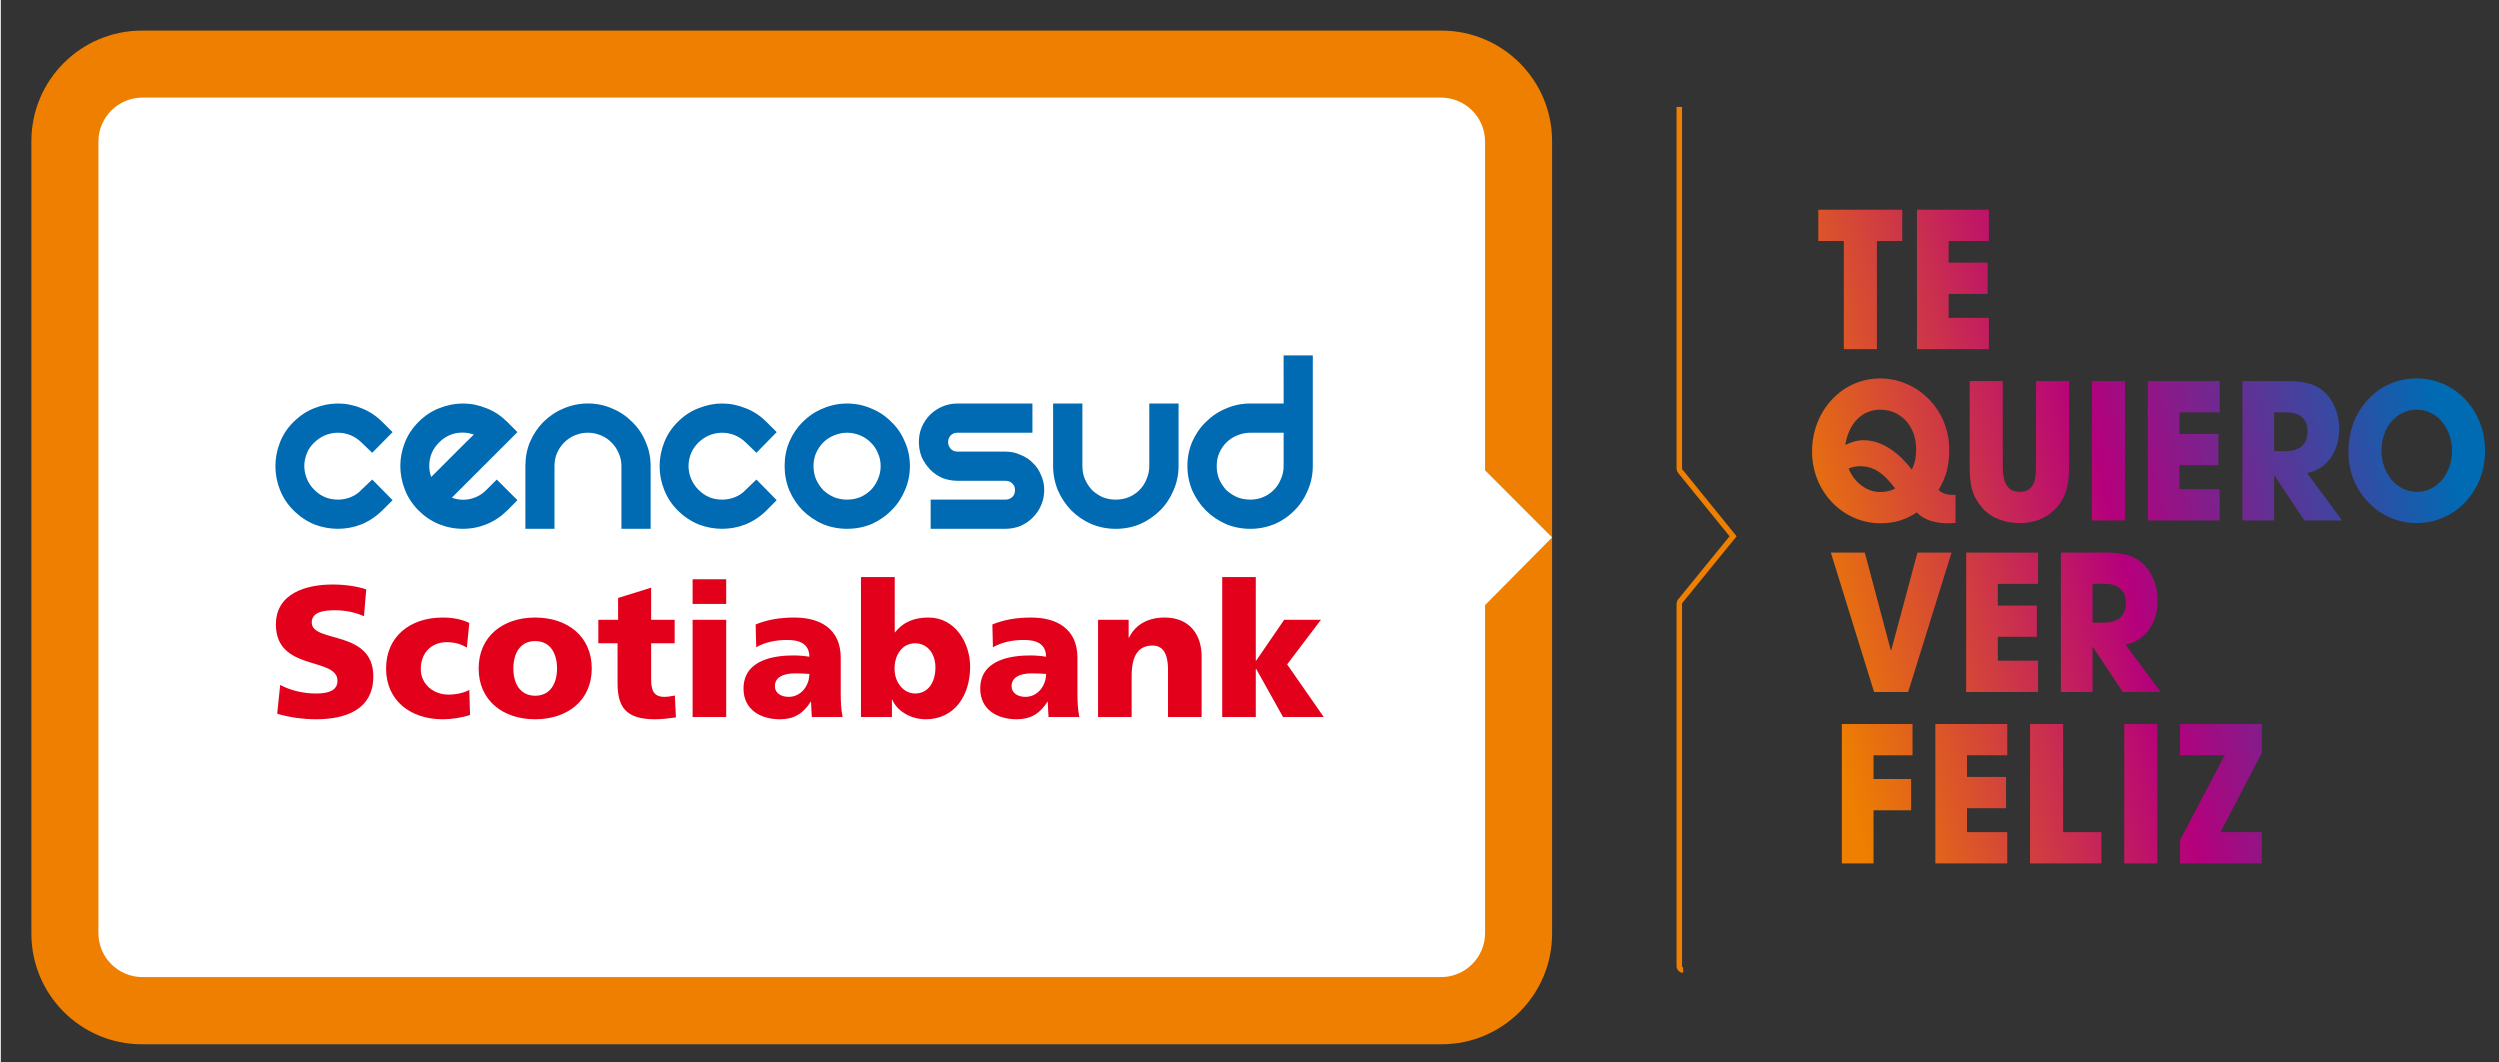 <svg xmlns="http://www.w3.org/2000/svg" viewBox="0 0 910 387" width="400" height="170">
	<rect x="0" y="0" width="910" height="387" fill="#333333" stroke="none"/>
	<defs>
		<linearGradient id="grd1" gradientUnits="userSpaceOnUse"  x1="864.113" y1="53.917" x2="629.24" y2="112.636">
			<stop offset="0" stop-color="#006ab3"  />
			<stop offset="0.001" stop-color="#006ab3"  />
			<stop offset="0.516" stop-color="#b5007c"  />
			<stop offset="1" stop-color="#ee7f00"  />
		</linearGradient>
		<linearGradient id="grd2" gradientUnits="userSpaceOnUse"  x1="866.37" y1="62.942" x2="631.496" y2="121.661">
			<stop offset="0" stop-color="#006ab3"  />
			<stop offset="0.001" stop-color="#006ab3"  />
			<stop offset="0.516" stop-color="#b5007c"  />
			<stop offset="1" stop-color="#ee7f00"  />
		</linearGradient>
		<linearGradient id="grd3" gradientUnits="userSpaceOnUse"  x1="880.206" y1="118.288" x2="645.333" y2="177.006">
			<stop offset="0" stop-color="#006ab3"  />
			<stop offset="0.001" stop-color="#006ab3"  />
			<stop offset="0.516" stop-color="#b5007c"  />
			<stop offset="1" stop-color="#ee7f00"  />
		</linearGradient>
		<linearGradient id="grd4" gradientUnits="userSpaceOnUse"  x1="882.141" y1="126.029" x2="647.268" y2="184.747">
			<stop offset="0" stop-color="#006ab3"  />
			<stop offset="0.001" stop-color="#006ab3"  />
			<stop offset="0.516" stop-color="#b5007c"  />
			<stop offset="1" stop-color="#ee7f00"  />
		</linearGradient>
		<linearGradient id="grd5" gradientUnits="userSpaceOnUse"  x1="884.385" y1="135.002" x2="649.511" y2="193.72">
			<stop offset="0" stop-color="#006ab3"  />
			<stop offset="0.001" stop-color="#006ab3"  />
			<stop offset="0.516" stop-color="#b5007c"  />
			<stop offset="1" stop-color="#ee7f00"  />
		</linearGradient>
		<linearGradient id="grd6" gradientUnits="userSpaceOnUse"  x1="885.997" y1="141.453" x2="651.124" y2="200.171">
			<stop offset="0" stop-color="#006ab3"  />
			<stop offset="0.001" stop-color="#006ab3"  />
			<stop offset="0.516" stop-color="#b5007c"  />
			<stop offset="1" stop-color="#ee7f00"  />
		</linearGradient>
		<linearGradient id="grd7" gradientUnits="userSpaceOnUse"  x1="888.324" y1="150.761" x2="653.451" y2="209.479">
			<stop offset="0" stop-color="#006ab3"  />
			<stop offset="0.001" stop-color="#006ab3"  />
			<stop offset="0.516" stop-color="#b5007c"  />
			<stop offset="1" stop-color="#ee7f00"  />
		</linearGradient>
		<linearGradient id="grd8" gradientUnits="userSpaceOnUse"  x1="890.984" y1="161.397" x2="656.11" y2="220.116">
			<stop offset="0" stop-color="#006ab3"  />
			<stop offset="0.001" stop-color="#006ab3"  />
			<stop offset="0.516" stop-color="#b5007c"  />
			<stop offset="1" stop-color="#ee7f00"  />
		</linearGradient>
		<linearGradient id="grd9" gradientUnits="userSpaceOnUse"  x1="893.966" y1="173.326" x2="659.093" y2="232.045">
			<stop offset="0" stop-color="#006ab3"  />
			<stop offset="0.001" stop-color="#006ab3"  />
			<stop offset="0.516" stop-color="#b5007c"  />
			<stop offset="1" stop-color="#ee7f00"  />
		</linearGradient>
		<linearGradient id="grd10" gradientUnits="userSpaceOnUse"  x1="896.807" y1="184.691" x2="661.934" y2="243.41">
			<stop offset="0" stop-color="#006ab3"  />
			<stop offset="0.001" stop-color="#006ab3"  />
			<stop offset="0.516" stop-color="#b5007c"  />
			<stop offset="1" stop-color="#ee7f00"  />
		</linearGradient>
		<linearGradient id="grd11" gradientUnits="userSpaceOnUse"  x1="899.134" y1="193.999" x2="664.261" y2="252.717">
			<stop offset="0" stop-color="#006ab3"  />
			<stop offset="0.001" stop-color="#006ab3"  />
			<stop offset="0.516" stop-color="#b5007c"  />
			<stop offset="1" stop-color="#ee7f00"  />
		</linearGradient>
		<linearGradient id="grd12" gradientUnits="userSpaceOnUse"  x1="908.404" y1="231.078" x2="673.53" y2="289.796">
			<stop offset="0" stop-color="#006ab3"  />
			<stop offset="0.001" stop-color="#006ab3"  />
			<stop offset="0.516" stop-color="#b5007c"  />
			<stop offset="1" stop-color="#ee7f00"  />
		</linearGradient>
		<linearGradient id="grd13" gradientUnits="userSpaceOnUse"  x1="910.838" y1="240.813" x2="675.964" y2="299.532">
			<stop offset="0" stop-color="#006ab3"  />
			<stop offset="0.001" stop-color="#006ab3"  />
			<stop offset="0.516" stop-color="#b5007c"  />
			<stop offset="1" stop-color="#ee7f00"  />
		</linearGradient>
		<linearGradient id="grd14" gradientUnits="userSpaceOnUse"  x1="912.861" y1="248.907" x2="677.988" y2="307.625">
			<stop offset="0" stop-color="#006ab3"  />
			<stop offset="0.001" stop-color="#006ab3"  />
			<stop offset="0.516" stop-color="#b5007c"  />
			<stop offset="1" stop-color="#ee7f00"  />
		</linearGradient>
		<linearGradient id="grd15" gradientUnits="userSpaceOnUse"  x1="914.468" y1="255.337" x2="679.595" y2="314.055">
			<stop offset="0" stop-color="#006ab3"  />
			<stop offset="0.001" stop-color="#006ab3"  />
			<stop offset="0.516" stop-color="#b5007c"  />
			<stop offset="1" stop-color="#ee7f00"  />
		</linearGradient>
		<linearGradient id="grd16" gradientUnits="userSpaceOnUse"  x1="916.186" y1="262.209" x2="681.313" y2="320.927">
			<stop offset="0" stop-color="#006ab3"  />
			<stop offset="0.001" stop-color="#006ab3"  />
			<stop offset="0.516" stop-color="#b5007c"  />
			<stop offset="1" stop-color="#ee7f00"  />
		</linearGradient>
	</defs>
	<style>
		tspan { white-space:pre }
		.shp0 { fill: none;stroke: #ee7f00;stroke-width: 2 } 
		.shp1 { fill: url(#grd1) } 
		.shp2 { fill: url(#grd2) } 
		.shp3 { fill: url(#grd3) } 
		.shp4 { fill: url(#grd4) } 
		.shp5 { fill: url(#grd5) } 
		.shp6 { fill: url(#grd6) } 
		.shp7 { fill: url(#grd7) } 
		.shp8 { fill: url(#grd8) } 
		.shp9 { fill: url(#grd9) } 
		.shp10 { fill: url(#grd10) } 
		.shp11 { fill: url(#grd11) } 
		.shp12 { fill: url(#grd12) } 
		.shp13 { fill: url(#grd13) } 
		.shp14 { fill: url(#grd14) } 
		.shp15 { fill: url(#grd15) } 
		.shp16 { fill: url(#grd16) } 
		.shp17 { fill: #ee7f00 } 
		.shp18 { fill: #ffffff } 
		.shp19 { fill: #006ab3 } 
		.shp20 { fill: #e2001a } 
	</style>
	<path id="Path 1" class="shp0" d="M612.77 353.34C611.99 353.34 611.37 352.71 611.37 351.93L611.37 219.89C611.37 219.56 611.48 219.25 611.68 219L630.96 195.33L611.68 171.58C611.48 171.32 611.37 171.01 611.37 170.69L611.37 38.94" />
	<path id="Path 2" class="shp1" d="M661.99 76.39L661.99 87.78L671.29 87.78L671.29 127.17L683.34 127.17L683.34 87.78L692.58 87.78L692.58 76.39L661.99 76.39Z" />
	<path id="Path 3" class="shp2" d="M697.93 127.17L724.12 127.17L724.12 115.78L709.47 115.78L709.47 107.06L723.68 107.06L723.68 95.67L709.47 95.67L709.47 87.78L724.12 87.78L724.12 76.39L697.93 76.39L697.93 127.17Z" />
	<path id="Path 4" fill-rule="evenodd" class="shp3" d="M684.51 137.84C697.95 137.84 709.68 148.95 709.68 163.77C709.68 169.33 708.66 173.86 705.79 178.45C707.32 179.97 709.94 180.51 711.98 180.17L711.98 190.46C710.96 190.53 710 190.6 708.98 190.6C705.29 190.6 700.57 189.64 697.89 186.62C693.68 189.43 689.54 190.6 684.63 190.6C671.12 190.6 659.72 179.21 659.72 164.46C659.72 149.57 670.68 137.84 684.51 137.84C684.51 137.84 684.51 137.84 684.51 137.84ZM671.82 162.06C674.12 161.03 675.97 160.34 678.52 160.34C685.59 160.34 691.77 165.42 696.04 171.04C697.25 168.78 697.64 166.17 697.64 163.57C697.64 155.4 692.22 149.22 684.57 149.22C677.43 149.22 672.97 154.85 671.82 162.06ZM684.5 179.21C684.5 179.21 684.51 179.21 684.51 179.21C686.42 179.21 688.33 178.87 689.99 177.9C686.54 173.44 683.04 169.81 677.24 169.81C675.71 169.81 674.5 170.08 673.03 170.63C674.94 175.5 679.47 179.21 684.5 179.21Z" />
	<path id="Path 5" class="shp4" d="M741.29 138.8L741.29 169.47C741.29 174.27 740.97 179.14 735.3 179.14C729.89 179.14 729.18 174.06 729.18 169.47L729.18 138.8L717.14 138.8L717.14 169.47C717.14 175.92 717.59 180.24 721.85 185.11C725.29 189.02 730.53 190.53 735.43 190.53C740.47 190.53 745.05 188.95 748.63 185.04C752.7 180.65 753.34 175.5 753.34 169.47L753.34 138.79L741.29 138.8Z" />
	<path id="Path 6" class="shp5" d="M761.64 189.57L773.69 189.57L773.69 138.79L761.64 138.79L761.64 189.57Z" />
	<path id="Path 7" class="shp6" d="M781.99 138.79L781.99 189.57L808.18 189.57L808.18 178.18L793.53 178.18L793.53 169.46L807.74 169.46L807.74 158.07L793.53 158.07L793.53 150.18L808.18 150.18L808.18 138.79L781.99 138.79Z" />
	<path id="Path 8" fill-rule="evenodd" class="shp7" d="M831.4 138.79C836.37 138.79 841.85 138.93 845.93 142.43C849.82 145.79 851.73 151 851.73 156.29C851.73 164.11 847.46 170.97 840 172.28L852.81 189.57L839.05 189.57L828.15 173.17L828.02 173.17L828.02 189.57L816.49 189.57L816.49 138.79L831.4 138.79ZM828.02 164.32L832.29 164.32C836.82 164.32 840.2 162.26 840.2 157.04C840.2 152.03 836.56 150.18 832.42 150.18L828.02 150.18L828.02 164.32Z" />
	<path id="Path 9" fill-rule="evenodd" class="shp8" d="M879.95 137.83C893.71 137.83 904.86 149.22 904.86 164.18C904.86 179.2 893.71 190.53 879.88 190.53C866.56 190.53 855.09 179.41 855.09 164.8C855.09 161.02 855.66 157.45 856.94 153.96C857.64 151.96 858.78 149.98 860 148.26C864.84 141.4 871.92 137.83 879.95 137.83ZM880.14 179.14C887.72 179.14 892.82 172 892.82 164.25C892.82 156.36 887.72 149.22 880.01 149.22C872.3 149.22 867.13 156.08 867.13 164.04C867.13 172.14 872.3 179.14 880.14 179.14Z" />
	<path id="Path 10" class="shp9" d="M688.55 236.88L688.42 236.88L678.93 201.27L666.56 201.27L682.31 252.04L694.73 252.04L710.54 201.27L698.11 201.27L688.55 236.88Z" />
	<path id="Path 11" class="shp10" d="M715.86 201.27L715.85 252.04L742.05 252.04L742.05 240.65L727.39 240.65L727.39 231.94L741.6 231.94L741.6 220.55L727.39 220.55L727.39 212.66L742.05 212.66L742.05 201.27L715.86 201.27Z" />
	<path id="Path 12" fill-rule="evenodd" class="shp11" d="M765.26 201.27C770.24 201.27 775.72 201.4 779.8 204.9C783.68 208.27 785.6 213.48 785.6 218.76C785.6 226.58 781.33 233.45 773.87 234.75L786.68 252.04L772.91 252.04L762.02 235.64L761.89 235.64L761.89 252.04L750.35 252.04L750.35 201.27L765.26 201.27ZM761.89 226.79L766.16 226.79C770.68 226.79 774.06 224.73 774.06 219.52C774.06 214.51 770.43 212.65 766.29 212.65L761.89 212.65L761.89 226.79Z" />
	<path id="Path 13" class="shp12" d="M670.57 263.71L670.57 314.48L682.11 314.48L682.11 295.13L695.81 295.13L695.81 283.74L682.11 283.74L682.11 275.1L696.32 275.1L696.32 263.71L670.57 263.71Z" />
	<path id="Path 14" class="shp13" d="M704.63 263.71L704.63 314.48L730.82 314.48L730.82 303.09L716.16 303.09L716.16 294.38L730.37 294.38L730.37 282.98L716.16 282.98L716.16 275.1L730.82 275.1L730.82 263.7L704.63 263.71Z" />
	<path id="Path 15" class="shp14" d="M739.12 263.7L739.12 314.48L765.12 314.48L765.12 303.09L751.17 303.09L751.17 263.7L739.12 263.7Z" />
	<path id="Path 16" class="shp15" d="M773.43 314.48L785.47 314.48L785.47 263.71L773.43 263.71L773.43 314.48Z" />
	<path id="Path 17" class="shp16" d="M793.77 263.7L793.77 275.1L810.02 275.1L793.77 305.97L793.77 314.48L823.54 314.48L823.54 303.09L808.49 303.09L823.54 274.2L823.54 263.7L793.77 263.7Z" />
	<path id="Path 18" class="shp17" d="M524.79 11.15C546.97 11.15 565.03 29.19 565.03 51.38L565.03 340.13C565.03 362.31 546.97 380.36 524.79 380.36L51.37 380.36C29.18 380.36 11.14 362.31 11.14 340.13L11.14 51.38C11.14 29.19 29.18 11.15 51.37 11.15L524.79 11.15Z" />
	<path id="Path 19" class="shp18" d="M565.03 195.75L540.62 171.31L540.62 51.6C540.62 42.74 533.44 35.55 524.57 35.55L51.6 35.55C42.74 35.55 35.55 42.74 35.55 51.6L35.55 339.84C35.55 348.71 42.74 355.89 51.6 355.89L524.57 355.89C533.44 355.89 540.62 348.71 540.62 339.84L540.62 220.4L565.03 195.75Z" />
	<path id="Path 20" fill-rule="evenodd" class="shp19" d="M201.67 192.61L191.07 192.61L191.07 169.73C191.07 166.57 191.63 163.62 192.77 160.92C193.99 158.11 195.63 155.69 197.63 153.69C199.75 151.59 202.22 149.91 204.97 148.79C210.55 146.34 217.33 146.38 222.68 148.79C225.45 149.91 227.89 151.59 229.97 153.69C232.05 155.69 233.72 158.11 234.87 160.92C236.05 163.6 236.69 166.57 236.69 169.73L236.69 192.61L226.05 192.61L226.05 169.73C226.05 168.09 225.72 166.53 225.08 165.13C224.44 163.6 223.58 162.27 222.47 161.22C221.38 160.06 220.07 159.18 218.63 158.59C215.56 157.28 212.05 157.29 209.05 158.58C207.59 159.18 206.31 160.07 205.19 161.19C204.08 162.27 203.23 163.6 202.56 165.09C201.97 166.48 201.67 168.09 201.67 169.73L201.67 192.61ZM188.17 157.4L164.28 181.27C165.64 181.77 166.99 182.02 168.42 182.02C168.99 182.02 169.6 181.98 170.18 181.89C172.79 181.47 175 180.34 176.94 178.37L180.65 174.67L188.17 182.18L184.48 185.91C182.3 188.07 179.82 189.75 177.04 190.89C174.3 192.03 171.37 192.61 168.32 192.61C165.25 192.61 162.32 192.03 159.53 190.89C156.78 189.75 154.3 188.07 152.14 185.91C149.93 183.68 148.24 181.13 147.18 178.37C146.06 175.52 145.52 172.65 145.52 169.73C145.52 166.84 146.06 163.99 147.18 161.19C148.24 158.43 149.93 155.9 152.14 153.69C154.36 151.46 156.9 149.74 159.68 148.69C165.33 146.4 171.3 146.4 176.87 148.69C179.68 149.74 182.22 151.46 184.48 153.69L188.17 157.4ZM172.3 158.29C170.96 157.81 169.58 157.57 168.16 157.57C167.54 157.57 166.92 157.61 166.3 157.69C163.81 158.08 161.6 159.21 159.68 161.11C157.25 163.53 156.06 166.35 156.06 169.73C156.06 171.11 156.29 172.47 156.78 173.73L169.44 161.07C170.58 159.99 171.54 159.06 172.3 158.29ZM111.46 165.14C110.86 166.64 110.54 168.2 110.54 169.73C110.54 171.3 110.87 172.85 111.46 174.34C112.07 175.83 112.94 177.17 114.16 178.37C116.57 180.82 119.41 181.98 122.79 181.98C124.44 181.98 125.99 181.68 127.47 181.07C128.92 180.49 130.28 179.6 131.39 178.37L135.28 174.66L142.7 182.18L138.96 185.91C136.72 188.12 134.15 189.83 131.32 191C128.56 192.09 125.68 192.61 122.79 192.61C119.91 192.61 117 192.09 114.18 191C111.39 189.83 108.84 188.12 106.63 185.91C104.37 183.69 102.74 181.13 101.66 178.37C100.57 175.62 100.02 172.74 100.02 169.85C100.02 166.89 100.57 163.99 101.66 161.19C102.74 158.43 104.37 155.86 106.63 153.69C108.86 151.46 111.41 149.74 114.16 148.69C119.79 146.4 125.8 146.4 131.35 148.69C134.15 149.74 136.72 151.46 138.96 153.69L142.7 157.39L135.28 164.92L131.43 161.22C130.23 160.04 128.87 159.13 127.37 158.5C124.38 157.32 121.19 157.32 118.2 158.5C116.73 159.13 115.36 160.04 114.16 161.19C112.94 162.37 112.02 163.67 111.46 165.14ZM345.98 158.58C345.36 159.24 345.04 160.04 345.04 160.99C345.04 162.01 345.36 162.8 346.04 163.52C346.65 164.16 347.45 164.49 348.43 164.49L365.91 164.49C367.87 164.49 369.71 164.88 371.38 165.66C373.09 166.31 374.63 167.31 375.85 168.57C377.19 169.79 378.2 171.33 378.9 173.07C379.66 174.7 380.05 176.55 380.05 178.51C380.05 180.44 379.66 182.32 378.9 184.05C378.2 185.71 377.19 187.22 375.85 188.54C374.64 189.78 373.09 190.81 371.38 191.58C369.69 192.24 367.87 192.61 365.91 192.61L338.68 192.61L338.68 181.98L365.91 181.98C366.96 181.98 367.75 181.64 368.43 181.02C369.09 180.36 369.41 179.54 369.41 178.51C369.41 177.52 369.09 176.74 368.43 176.09C367.75 175.44 366.96 175.12 365.91 175.12L348.43 175.12C346.49 175.12 344.62 174.76 342.87 174.07C341.2 173.31 339.72 172.27 338.5 171.03C337.22 169.69 336.21 168.2 335.45 166.57C334.73 164.78 334.4 162.93 334.4 160.99C334.4 159.06 334.73 157.21 335.45 155.55C336.21 153.83 337.22 152.3 338.5 151.04C339.74 149.82 341.22 148.83 342.87 148.11C344.62 147.36 346.49 146.97 348.43 146.97L375.75 146.97L375.75 157.61L348.43 157.61C347.43 157.61 346.65 157.92 345.98 158.58ZM251.4 165.14C250.8 166.65 250.49 168.2 250.49 169.73C250.49 171.3 250.8 172.85 251.4 174.34C252.02 175.83 252.9 177.17 254.09 178.37C256.53 180.82 259.34 181.98 262.76 181.98C264.35 181.98 265.93 181.68 267.43 181.07C268.92 180.49 270.23 179.6 271.37 178.37L275.22 174.67L282.61 182.18L278.9 185.91C276.67 188.13 274.1 189.83 271.27 191C268.51 192.09 265.64 192.61 262.76 192.61C259.87 192.61 256.94 192.09 254.14 191C251.32 189.83 248.78 188.13 246.56 185.91C244.33 183.68 242.68 181.13 241.61 178.37C240.52 175.62 239.96 172.74 239.96 169.85C239.96 166.89 240.52 163.99 241.61 161.19C242.67 158.43 244.33 155.9 246.56 153.69C248.78 151.46 251.32 149.74 254.14 148.69C259.77 146.4 265.73 146.4 271.3 148.69C274.1 149.74 276.67 151.46 278.9 153.69L282.61 157.39L275.22 164.92L271.39 161.22C270.18 160.04 268.82 159.13 267.32 158.51C264.34 157.32 261.13 157.32 258.13 158.51C256.64 159.13 255.32 160.04 254.09 161.19C252.9 162.37 252.02 163.67 251.4 165.14ZM418.32 146.97L428.98 146.97L428.98 169.73C428.98 172.86 428.36 175.84 427.13 178.61C425.99 181.35 424.36 183.83 422.26 185.91C420.14 188.01 417.69 189.68 414.95 190.89C412.24 192.03 409.27 192.62 406.07 192.62C402.99 192.62 400.02 192.03 397.26 190.89C394.46 189.68 392.02 188.01 389.92 185.91C387.9 183.83 386.24 181.37 385.04 178.61C383.89 175.84 383.29 172.86 383.29 169.73L383.29 146.97L393.95 146.97L393.95 169.73C393.95 171.44 394.25 173.06 394.86 174.52C395.51 176.02 396.4 177.34 397.47 178.51C398.58 179.54 399.9 180.44 401.36 181.11C404.24 182.26 407.89 182.29 410.88 181.08C412.37 180.44 413.66 179.57 414.73 178.49C415.87 177.34 416.75 176.02 417.32 174.52C417.98 173.01 418.32 171.4 418.32 169.73L418.32 146.97ZM477.87 129.46L477.87 169.73C477.87 172.86 477.27 175.84 476.04 178.61C474.9 181.37 473.29 183.83 471.19 185.91C469.17 188.01 466.74 189.68 463.97 190.89C461.17 192.03 458.22 192.62 455.12 192.62C452 192.62 449 192.03 446.28 190.89C443.48 189.68 441.02 188.01 438.92 185.91C436.84 183.83 435.2 181.37 433.95 178.61C432.81 175.84 432.2 172.86 432.2 169.73C432.2 166.57 432.81 163.62 433.95 160.92C435.2 158.11 436.84 155.69 438.94 153.69C441.02 151.59 443.48 149.93 446.28 148.79C449 147.59 452 146.97 455.12 146.97L467.25 146.97L467.24 129.46L477.87 129.46ZM467.25 157.61L455.12 157.61C453.46 157.61 451.84 157.96 450.34 158.58C448.83 159.21 447.5 160.07 446.37 161.19C445.27 162.27 444.41 163.6 443.76 165.09C443.16 166.48 442.87 168.06 442.87 169.73C442.87 171.44 443.16 173.06 443.76 174.52C444.41 176.02 445.3 177.34 446.37 178.51C447.5 179.54 448.83 180.44 450.34 181.11C453.28 182.26 456.93 182.29 459.77 181.08C461.26 180.44 462.56 179.57 463.64 178.49C464.79 177.35 465.63 176.02 466.24 174.52C466.92 173.01 467.25 171.41 467.25 169.73L467.25 157.61Z" />
	<path id="Path 21" fill-rule="evenodd" class="shp19" d="M292.07 185.91C290.03 183.83 288.4 181.37 287.2 178.61C286.07 175.84 285.49 172.86 285.49 169.73C285.49 166.56 286.07 163.62 287.2 160.92C288.4 158.11 290.07 155.68 292.07 153.69C294.19 151.59 296.63 149.91 299.43 148.79C304.99 146.34 311.77 146.4 317.13 148.83C319.85 149.91 322.33 151.59 324.39 153.69C326.49 155.68 328.14 158.11 329.29 160.92C330.52 163.6 331.12 166.56 331.12 169.73C331.12 172.86 330.52 175.84 329.29 178.61C328.14 181.35 326.49 183.83 324.39 185.91C322.33 187.99 319.85 189.68 317.13 190.89C314.39 192.03 311.41 192.61 308.25 192.61C305.15 192.61 302.16 192.03 299.43 190.89C296.61 189.68 294.19 187.99 292.07 185.91ZM296.01 169.73C296.01 171.44 296.32 173.06 296.91 174.52C297.58 176.02 298.46 177.34 299.55 178.51C300.64 179.54 302 180.43 303.5 181.11C306.43 182.26 310.04 182.29 313.04 181.08C314.51 180.43 315.81 179.55 316.88 178.49C318.01 177.34 318.88 176.02 319.48 174.52C320.14 173.03 320.47 171.4 320.47 169.73C320.47 168.09 320.14 166.53 319.5 165.13C318.87 163.6 318.05 162.29 316.9 161.22C315.81 160.07 314.51 159.21 313.03 158.59C311.51 157.96 309.93 157.61 308.25 157.61C306.56 157.61 304.99 157.96 303.49 158.58C301.98 159.21 300.64 160.07 299.52 161.19C298.44 162.28 297.58 163.6 296.91 165.09C296.32 166.51 296.01 168.09 296.01 169.73Z" />
	<path id="Path 22" fill-rule="evenodd" class="shp20" d="M101.76 249.47C105.03 251.24 109.58 252.6 114.81 252.6C118.82 252.6 122.63 251.78 122.63 247.97C122.63 239.14 100.2 244.71 100.2 227.45C100.2 216.03 111.35 212.9 120.86 212.9C125.42 212.9 129.9 213.58 133.1 214.67L132.28 224.46C129.02 222.96 125.35 222.28 121.75 222.28C118.55 222.28 113.25 222.55 113.25 226.7C113.25 234.38 135.68 229.21 135.68 246.34C135.68 258.65 125.35 261.98 114.81 261.98C110.39 261.98 104.89 261.3 100.67 259.94L101.76 249.47ZM169.76 235.88C167.51 234.52 165.27 233.91 162.35 233.91C157.05 233.91 152.97 237.58 152.97 243.69C152.97 249.33 157.72 253 163.03 253C165.81 253 168.6 252.39 170.64 251.31L170.91 260.41C167.85 261.43 164.18 261.98 160.92 261.98C149.23 261.98 140.33 255.18 140.33 243.49C140.33 231.73 149.23 224.93 160.92 224.93C164.59 224.93 167.85 225.54 170.64 226.9L169.76 235.88ZM174.05 243.49C174.05 231.73 182.95 224.93 194.64 224.93C206.34 224.93 215.24 231.73 215.24 243.49C215.24 255.18 206.34 261.98 194.64 261.98C182.95 261.98 174.05 255.18 174.05 243.49ZM202.6 243.49C202.6 238.19 200.29 233.5 194.64 233.5C189 233.5 186.69 238.19 186.69 243.49C186.69 248.72 189 253.41 194.64 253.41C200.29 253.41 202.6 248.72 202.6 243.49ZM217.64 225.75L224.84 225.75L224.84 217.8L236.87 214.06L236.87 225.75L245.44 225.75L245.44 234.31L236.87 234.31L236.87 247.36C236.87 251.65 237.89 253.82 241.76 253.82C242.99 253.82 244.28 253.55 245.5 253.34L245.91 261.3C243.6 261.57 241.29 261.98 238.23 261.98C227.29 261.98 224.64 257.15 224.64 248.72L224.64 234.31L217.64 234.31L217.64 225.75ZM251.98 225.75L264.21 225.75L264.21 261.16L251.98 261.16L251.98 225.75ZM264.21 219.97L251.98 219.97L251.98 211L264.21 211L264.21 219.97ZM295.4 261.16C295.33 259.26 295.13 257.42 295.13 255.59L294.99 255.59C292.2 260.01 288.8 261.98 283.77 261.98C276.77 261.98 270.52 258.51 270.52 250.83C270.52 240.02 282.28 238.73 288.8 238.73C290.78 238.73 292.95 238.94 294.51 239.21C294.45 234.38 290.84 233.09 286.43 233.09C282.48 233.09 278.54 233.84 275.14 235.74L274.94 227.45C279.29 225.68 283.84 224.93 289.08 224.93C298.12 224.93 305.93 228.81 305.93 239.61L305.93 252.8C305.93 255.59 306.07 258.38 306.61 261.16L295.4 261.16ZM286.97 253.82C291.59 253.82 294.51 249.61 294.51 245.46C292.95 245.39 291.18 245.26 289.35 245.26C285.2 245.26 281.94 246.55 281.94 249.95C281.94 252.39 284.11 253.82 286.97 253.82ZM313.3 210.18L325.6 210.18L325.6 230.3L325.74 230.3C328.86 226.36 333.01 224.93 337.9 224.93C347.69 224.93 353.06 234.24 353.06 242.81C353.06 253.28 347.42 261.98 336.88 261.98C331.24 261.98 326.28 258.78 324.72 254.84L324.58 254.84L324.58 261.16L313.3 261.16L313.3 210.18ZM333.01 234.31C328.52 234.31 325.53 238.25 325.53 243.56C325.53 248.72 328.93 252.6 333.01 252.6C337.63 252.6 340.42 248.72 340.42 243.08C340.42 238.39 337.77 234.31 333.01 234.31ZM381.62 261.16C381.55 259.26 381.35 257.42 381.35 255.59L381.21 255.59C378.42 260.01 375.03 261.98 370 261.98C362.99 261.98 356.74 258.51 356.74 250.83C356.74 240.02 368.5 238.73 375.03 238.73C377 238.73 379.17 238.94 380.73 239.21C380.67 234.38 377.06 233.09 372.65 233.09C368.7 233.09 364.76 233.84 361.36 235.74L361.16 227.45C365.51 225.68 370.06 224.93 375.3 224.93C384.34 224.93 392.15 228.81 392.15 239.61L392.15 252.8C392.15 255.59 392.29 258.38 392.83 261.16L381.62 261.16ZM373.19 253.82C377.81 253.82 380.73 249.61 380.73 245.46C379.17 245.39 377.41 245.26 375.57 245.26C371.42 245.26 368.16 246.55 368.16 249.95C368.16 252.39 370.34 253.82 373.19 253.82ZM399.66 225.75L410.8 225.75L410.8 232.27L410.94 232.27C413.39 227.18 418.28 224.93 423.85 224.93C433.5 224.93 437.38 231.73 437.38 239.07L437.38 261.16L425.14 261.16L425.14 244.03C425.14 237.37 422.83 235.13 419.5 235.13C414.47 235.13 411.89 238.59 411.89 246.21L411.89 261.16L399.66 261.16L399.66 225.75ZM444.88 210.18L457.11 210.18L457.11 240.63L457.25 240.63L467.45 225.75L480.84 225.75L468.53 241.99L481.86 261.16L467.04 261.16L457.25 243.62L457.11 243.62L457.11 261.16L444.88 261.16L444.88 210.18Z" />
</svg>